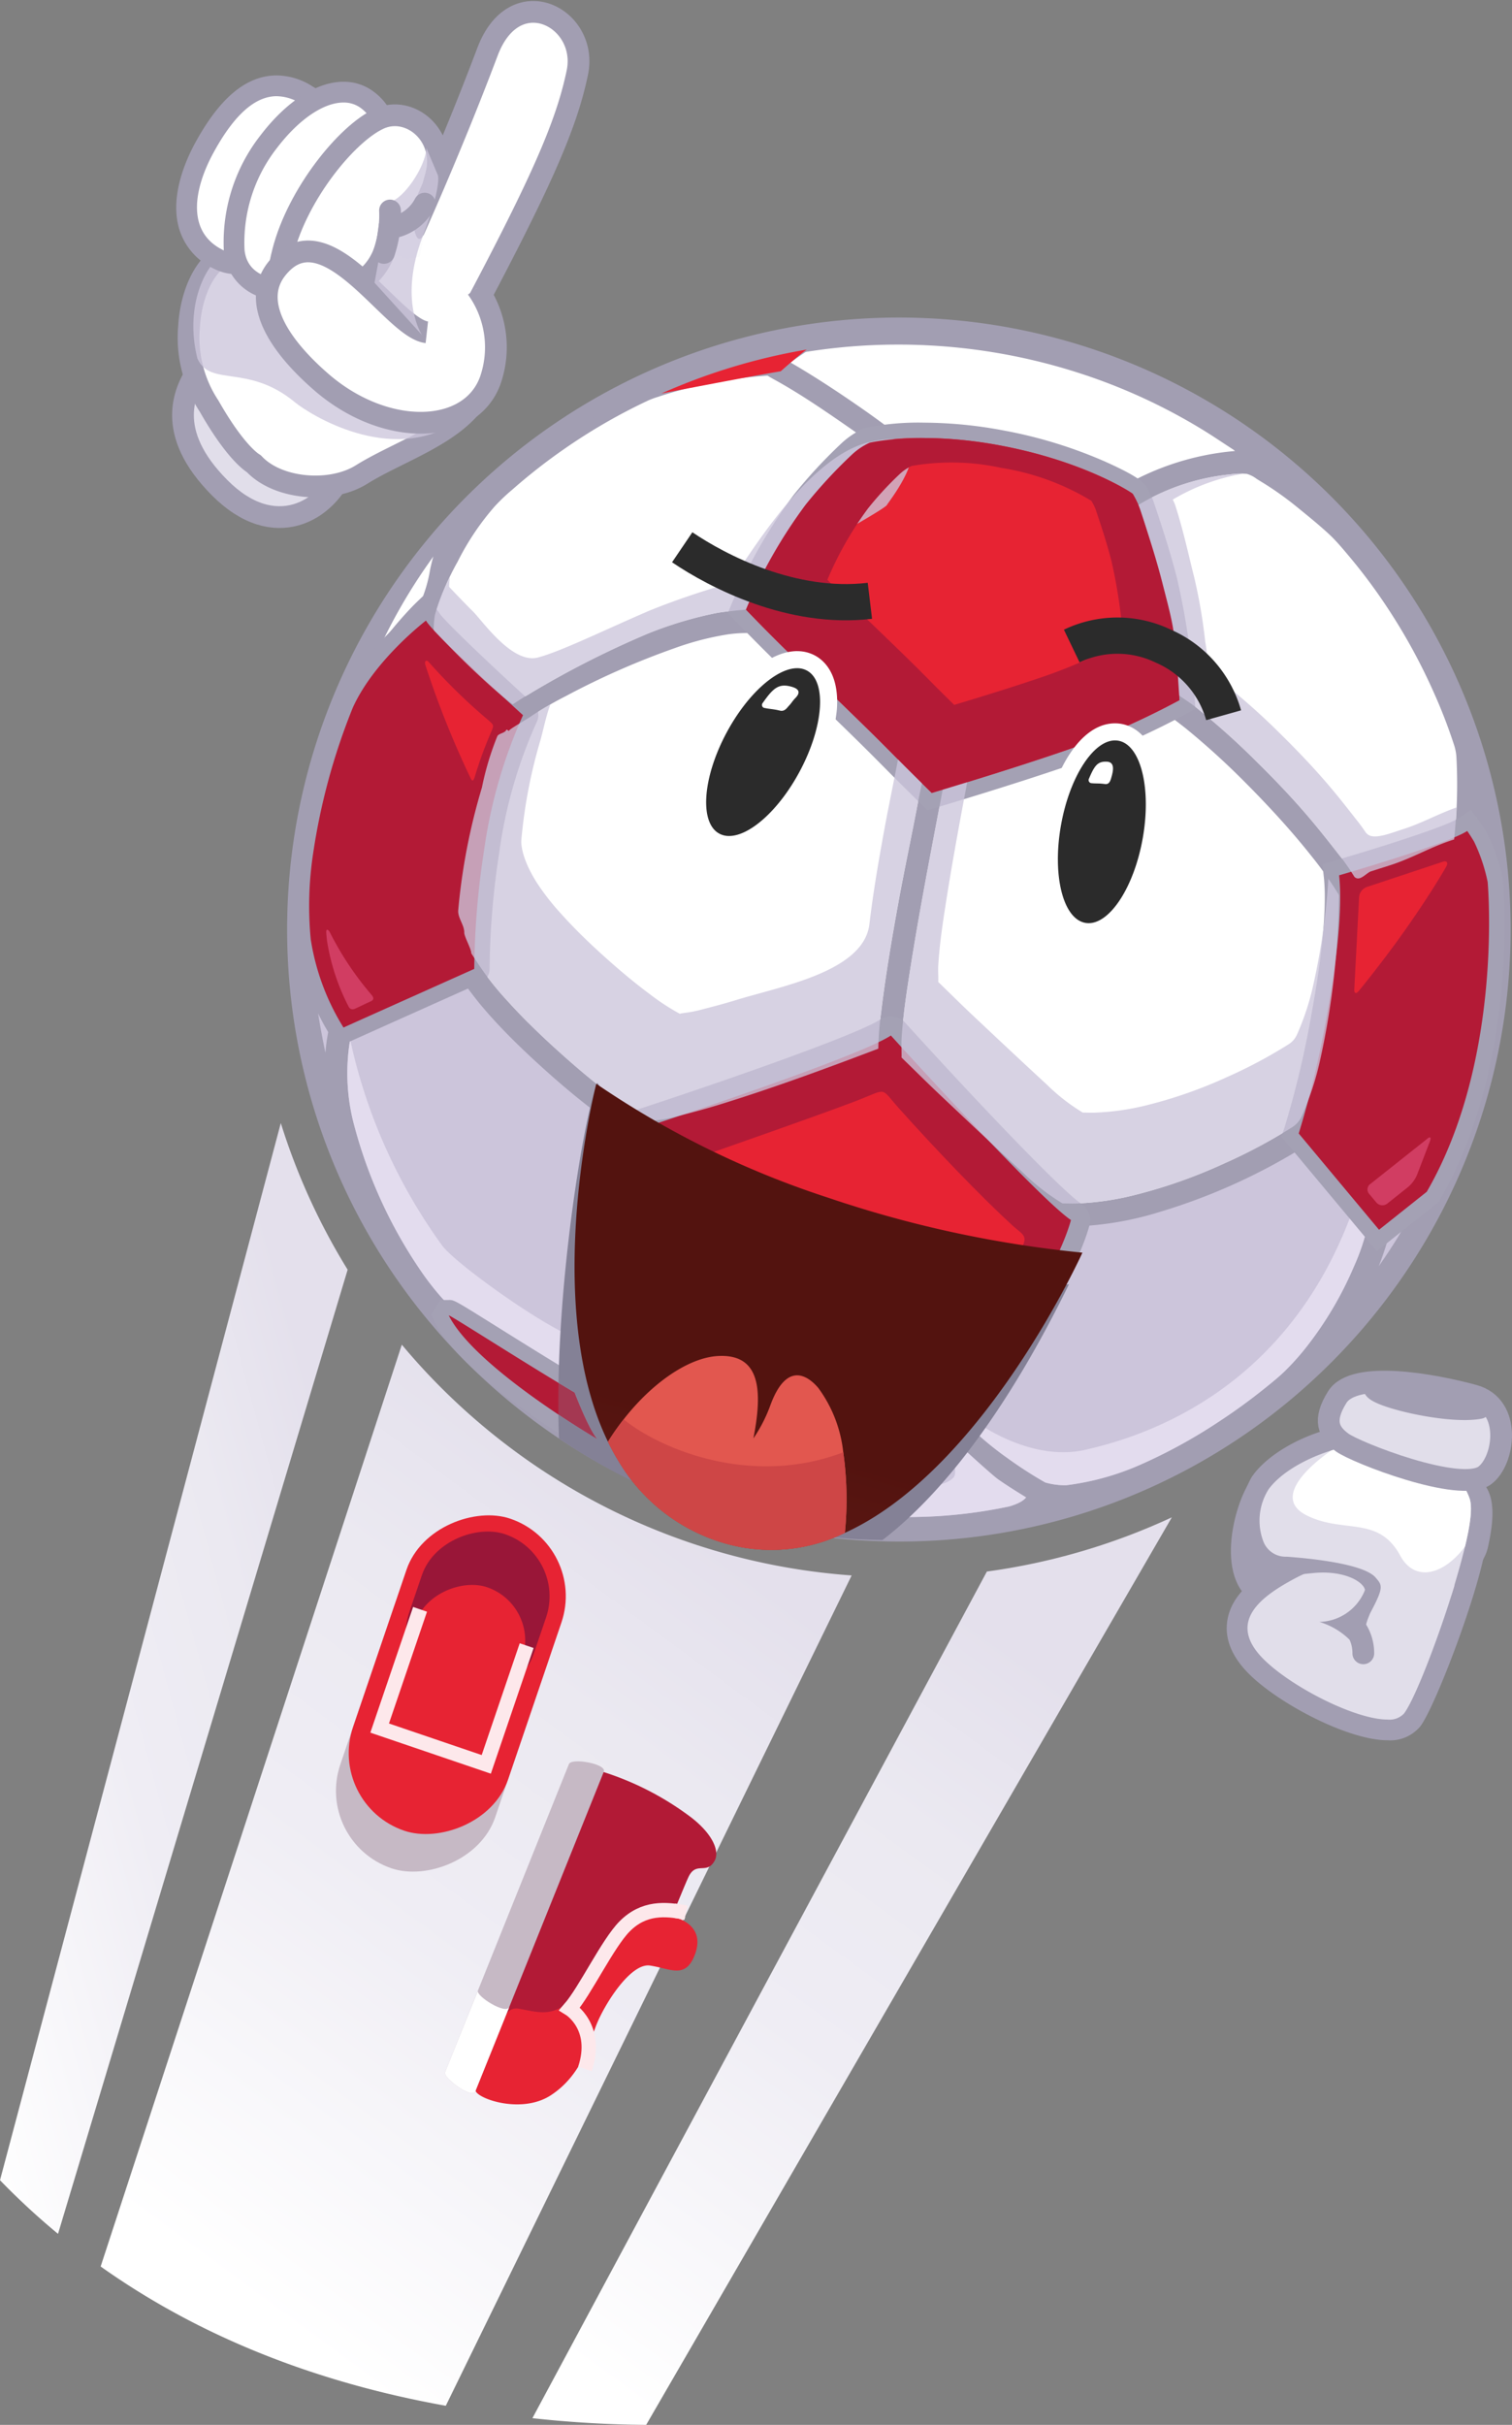 <svg xmlns="http://www.w3.org/2000/svg" xmlns:xlink="http://www.w3.org/1999/xlink" width="163.921" height="262.786" viewBox="0 0 163.921 262.786"><rect x="0" y="0" width="163.921" height="262.786" fill="#808080" stroke="none"/><defs><style>.a,.ak,.b,.c{mix-blend-mode:multiply;}.a,.ak,.b,.c,.r{isolation:isolate;}.a{fill:url(#a);}.b{fill:url(#b);}.c{fill:url(#c);}.af,.ah,.d,.m{fill:#fff;}.e,.j{fill:#a29eb2;}.ae,.aj,.f,.i{fill:#e1deea;}.ag,.am,.g,.h,.w,.z{fill:none;}.ae,.af,.ag,.ah,.aj,.g,.h,.i,.j{stroke:#a29eb2;}.ae,.ag,.ah,.aj,.am,.g,.j,.m,.w,.z{stroke-miterlimit:10;}.ae,.af,.ag,.ah,.aj,.g,.h,.i{stroke-width:2.357px;}.aj,.h{stroke-linecap:round;}.af,.h,.i{stroke-linejoin:round;}.j{stroke-width:1.689px;}.k,.r{fill:#ccc5db;}.l{fill:#e3dcee;}.m{stroke:#fff;stroke-width:0.671px;}.n{fill:#e72333;}.o{fill:#a4a1b4;}.p{fill:#b31a36;}.q{opacity:0.41;}.r{opacity:0.78;mix-blend-mode:darken;}.s{fill:#404040;opacity:0;}.t{fill:#d13d62;}.u{fill:#848196;}.v{fill:#b21a36;}.w,.z{stroke:#fde8eb;}.w{stroke-width:1.554px;}.x{fill:#c6b9c5;}.y{fill:#991638;}.z{stroke-width:1.591px;}.aa{fill:url(#d);}.ab{fill:#e2574f;}.ac{fill:#ce4646;}.ad{fill:#2b2b2b;}.ag{stroke-linecap:square;}.ai{fill:#fcfcfd;}.ak{opacity:0.3;}.al{fill:#807f94;}.am{stroke:#2b2b2b;stroke-width:3.928px;}</style><linearGradient id="a" x1="1.286" y1="-0.185" x2="-0.15" y2="1.047" gradientUnits="objectBoundingBox"><stop offset="0.301" stop-color="#e4e0ec"/><stop offset="0.448" stop-color="#ebe9f1"/><stop offset="0.628" stop-color="#efedf4"/><stop offset="0.921" stop-color="#fff"/></linearGradient><linearGradient id="b" x1="0.895" y1="-0.268" x2="0.22" y2="1.041" xlink:href="#a"/><linearGradient id="c" x1="0.926" y1="-0.328" x2="0.17" y2="1.135" xlink:href="#a"/><linearGradient id="d" x1="-0.934" y1="0.271" x2="-1.265" y2="1.267" gradientUnits="objectBoundingBox"><stop offset="0.035" stop-color="#53130f"/><stop offset="0.394" stop-color="#611b16"/><stop offset="1" stop-color="#822e29"/></linearGradient></defs><g transform="translate(500.427 -39.85)"><g transform="translate(-500.427 161.556)"><path class="a" d="M-500.427,281.786a77.543,77.543,0,0,0,6.29,5.814l31.4-104.486a69.706,69.706,0,0,1-7.247-15.892Z" transform="translate(500.427 -167.222)"/><path class="b" d="M-452.1,197.02q-2.252-2.252-4.251-4.653l-32.651,99.9c9.482,6.729,21.691,12.271,37.418,15.093l44-89.983a69.96,69.96,0,0,1-34.042-11.728A70.6,70.6,0,0,1-452.1,197.02Z" transform="translate(499.914 -168.352)"/><path class="c" d="M-439.991,309.586a122,122,0,0,0,12.332.727h0l56.992-98.353a70.041,70.041,0,0,1-20.053,5.876Z" transform="translate(497.711 -169.233)"/></g><path class="d" d="M-359.222,160.2l-3.558,6.855-13.792-5.948,1.4-2.956Z" transform="translate(-5.566 -5.259)"/><path class="d" d="M-442.867,132.522l-2.4-1.033.732-2.436Z" transform="translate(-2.479 -3.951)"/><g transform="translate(-481.323 41.136)"><g transform="translate(113.891 148.436)"><path class="e" d="M-358.617,207.858c-2.037,3.076-4.012,11.853,1.482,13.6s9.519-3.228,10.083-7.377S-358.617,207.858-358.617,207.858Z" transform="translate(361.153 -197.065)"/><g transform="translate(0 14.241)"><path class="f" d="M-343.7,235.032c-3.836,0-10.607-3.514-13.872-6.536-1.8-1.668-2.6-3.362-2.384-5.035.351-2.68,3.156-4.5,5.851-5.921a19.76,19.76,0,0,1,2.654-1.136l.364-.1a14.891,14.891,0,0,1,3.716-.759,2.665,2.665,0,0,1,2,.74,2.921,2.921,0,0,1,.707,2.221c0,.08-.007.16-.013.241l8.812-5.9a1.128,1.128,0,0,1,.627-.19,1.126,1.126,0,0,1,.551.144,1.128,1.128,0,0,1,.573,1.03c0,.046,0,.128,0,.223a5.739,5.739,0,0,1-.036.94c-.756,4.344-5.059,16.6-6.87,18.962a3.183,3.183,0,0,1-2.683,1.081Zm-4.286-11.415c.237.173.478.364.715.577.112-.432.243-.9.393-1.37A6.787,6.787,0,0,1-347.99,223.617Z" transform="translate(361.121 -211.521)"/><path class="e" d="M-335.292,213.726c-.008.175.018.8-.02,1.017-.761,4.373-5,16.319-6.654,18.47a2.159,2.159,0,0,1-1.79.64c-3.352,0-9.908-3.273-13.108-6.237-4.615-4.274-.553-7.138,3.228-9.135a19.184,19.184,0,0,1,2.434-1.048,16.509,16.509,0,0,1,3.774-.819c1.018,0,1.63.448,1.586,1.8a5.453,5.453,0,0,1-5.272,4.858h-.019a7.859,7.859,0,0,1,4.411,3.34s.866-4.964,2.454-6.877l8.976-6.008m.015-2.258a2.28,2.28,0,0,0-1.268.387l-7.285,4.877a3.444,3.444,0,0,0-.785-1.286,3.751,3.751,0,0,0-2.813-1.083,15.611,15.611,0,0,0-4.024.8l-.362.1a20.493,20.493,0,0,0-2.874,1.222c-2.951,1.56-6.024,3.582-6.441,6.771-.27,2.055.649,4.076,2.734,6.006,3.415,3.162,10.553,6.836,14.638,6.836a4.227,4.227,0,0,0,3.576-1.521c1.5-1.957,6.1-13.779,7.086-19.454a6.279,6.279,0,0,0,.053-1.145c0-.074,0-.139,0-.184a2.235,2.235,0,0,0-1.147-2.048,2.217,2.217,0,0,0-1.087-.284Z" transform="translate(361.174 -211.468)"/></g><path class="g" d="M-345.235,220.622c1.509-2.261-1.834-4.693-6.543-4.221-2.354.235-3.477.471-4.866-1.044a6.63,6.63,0,0,1-.7-7.546c2.983-4.439,16.75-9.835,23.456,1.118.771,1.258.472,3.54.012,5.6C-334.858,218.925-345.235,220.622-345.235,220.622Z" transform="translate(361.041 -196.824)"/><path class="f" d="M-335.17,214.73c-.367,1.54-.866,3.273-1.416,5.074-.857,2.831-12.138,9.213-8.811,2.051,1.47-2.757,1.233-2.917.529-3.746-1.459-1.72-8.937-2.205-9.644-2.261a2.582,2.582,0,0,1-2.539-1.689,6.353,6.353,0,0,1,.6-5.641c1.3-1.758,3.947-3.285,6.742-4.167a17.08,17.08,0,0,1,6.361-.766c3.545.276,7.247,2.192,8.643,5.884C-334.337,210.431-334.595,212.342-335.17,214.73Z" transform="translate(361.006 -196.871)"/><path class="d" d="M-335,214.73c-2.148,2.931-5.367,4.055-7.031,1-2.377-4.367-6.088-2.356-10.114-4.344-3.487-1.718-.375-4.934,2.61-7.033a17.08,17.08,0,0,1,6.361-.766c3.545.276,7.247,2.192,8.643,5.884C-334.168,210.431-334.426,212.342-335,214.73Z" transform="translate(360.838 -196.871)"/><path class="h" d="M-346.537,224.567a4.741,4.741,0,0,1,.827,2.7" transform="translate(360.516 -197.816)"/><path class="i" d="M-348.151,203.153c1.482,1.092,12.813,5.528,15.469,3.578,2.144-1.575,2.985-7.524-1.2-8.665-4.466-1.217-12.956-2.754-14.787.169C-350.248,200.75-349.634,202.062-348.151,203.153Z" transform="translate(360.654 -196.557)"/><path class="i" d="M-344.441,197.17c-.312.885,8.044,2.93,11.443,2.254a10.876,10.876,0,0,0-3.871-1.974c-1.854-.354-6.875-.876-7.258-.645S-344.441,197.17-344.441,197.17Z" transform="translate(360.423 -196.566)"/></g><g transform="translate(12.738 33.973)"><g transform="translate(0.127)"><path class="j" d="M-355.176,188.486a65.284,65.284,0,0,1-48.128,19.15,65.31,65.31,0,0,1-34.7-11.1,65.759,65.759,0,0,1-9.771-8.054,65.482,65.482,0,0,1,0-92.6,65.482,65.482,0,0,1,92.6,0A65.482,65.482,0,0,1-355.176,188.486Z" transform="translate(466.954 -76.708)"/><g transform="translate(1.893 2.086)"><path class="d" d="M-440.832,153.845c-.836-.836-1.629-1.672-2.358-2.485a30.237,30.237,0,0,1-3.076-3.92c-.081-.129-.736-1.093-.734-1.135.013-.432-.764-1.8-.756-2.219.014-.826-.718-1.594-.656-2.42a66.551,66.551,0,0,1,2.572-13.313,31.162,31.162,0,0,1,1.664-5.546c.146-.312.786-.334.958-.656.1-.194.25.2.353,0,.074-.144,2.051-1.3,2.243-1.436a38.212,38.212,0,0,1,3.85-2.249,84.893,84.893,0,0,1,11.826-5.208,31.109,31.109,0,0,1,5.843-1.506,14.7,14.7,0,0,1,1.744-.131c.825-.013,1.719-.013,1.719-.013a21.554,21.554,0,0,1,4.764,3.733c.951.9,2.062,1.979,3.18,3.058,1.536,1.482,2.877,2.786,4.1,3.987,1.08,1.059,2.164,2.154,3.213,3.213.755.762,1.536,1.55,2.31,2.321l.026.028a2.247,2.247,0,0,0-.043-.279l-.512,2.468c-.665,3.517-1.435,7.1-2.088,10.683-.647,3.552-1.375,7.746-1.874,11.91a33.993,33.993,0,0,0-.3,3.924c-5.465,2.079-11.338,4.251-17.314,6.093-1.687.52-3.451.971-5.006,1.37a15.989,15.989,0,0,1-1.7.3l-.344.05a1.62,1.62,0,0,0-.315.078,29.273,29.273,0,0,1-3.907-2.558c-1.721-1.275-3.492-2.725-5.414-4.432-1.494-1.326-2.791-2.541-3.964-3.715Z" transform="translate(464.228 -80.362)"/><path class="k" d="M-425.718,190.024l-.208.142c-.054.041-.113.079-.171.12a20.634,20.634,0,0,1-4.222,2.218,34.079,34.079,0,0,1-7.115,2.076,2.081,2.081,0,0,1-1.306-.18,33.015,33.015,0,0,1-4.559-2.634,43.526,43.526,0,0,1-6.349-5.211c-.371-.375-.742-.758-1.1-1.146a28.877,28.877,0,0,1-2.072-2.623,51.068,51.068,0,0,1-7.586-16.665,21.925,21.925,0,0,1-.287-8.708c.008-.046.016-.1.025-.141.074-.421.187-.838.3-1.28.054-.208.113-.425.167-.642a117.852,117.852,0,0,1,11.209-4.94c.142.221.287.446.451.663.141.187.283.371.425.559.592.783,1.2,1.6,1.859,2.363.913,1.072,1.909,2.147,3.044,3.281.82.821,1.717,1.68,2.747,2.622,2.009,1.847,3.893,3.448,5.756,4.894a43.67,43.67,0,0,0,4.407,3.1c.242.146.542.3.833.45a10.55,10.55,0,0,0-.183,2.313,37.893,37.893,0,0,0,.634,5.9c.575,3.318,1.354,6.786,2.434,10.784.171.65.354,1.313.545,1.992a3.185,3.185,0,0,0,.276.613v0A.679.679,0,0,1-425.718,190.024Z" transform="translate(464.793 -82.106)"/><path class="d" d="M-398.092,158a1.318,1.318,0,0,0,.01-.155c0-.244,0-.489-.007-.726-.008-.426-.015-.828.01-1.224.164-2.518.527-4.926.986-7.812.85-5.362,1.884-10.789,2.883-16.038q.142-.746.285-1.494c.085-.448.17-.905.252-1.348l.045-.242c5.5-2.087,11.413-4.265,17.335-6.063,1.338-.406,1.678-1.726,3.02-2.065.279-.071.967-.4,1.244-.471a9.262,9.262,0,0,1,1.815-.268c.537.4,2.508,1.888,3,2.291a83.129,83.129,0,0,1,6.325,5.749c.567.568,1.155,1.168,1.744,1.784,2.125,2.219,3.927,4.27,5.511,6.272a39.1,39.1,0,0,1,2.913,4.121.324.324,0,0,1,.043.14,85.867,85.867,0,0,1-2.06,17.938,31.337,31.337,0,0,1-1.978,5.99,2.65,2.65,0,0,1-1.044,1.187,57.5,57.5,0,0,1-7.291,3.89,55.312,55.312,0,0,1-9.638,3.416,30.469,30.469,0,0,1-6.509.95c-.409.011-.816,0-1.246-.01l-.2,0a23.5,23.5,0,0,1-4.289-3.34c-3.079-2.846-6.143-5.73-8.995-8.424-.974-.919-1.948-1.874-2.891-2.8Z" transform="translate(461.967 -80.743)"/><path class="k" d="M-347.231,178.044l-.013.062a23.675,23.675,0,0,1-1.571,4.772,38.485,38.485,0,0,1-4.64,8.054,27.712,27.712,0,0,1-2.851,3.284c-.663.642-1.409,1.243-2.135,1.826l-.092.074c-1.518,1.222-3.135,2.4-4.81,3.5a56.991,56.991,0,0,1-8.942,4.881A28.629,28.629,0,0,1-380,206.585a7.747,7.747,0,0,1-2.285-.3,44.453,44.453,0,0,1-4.09-2.639,33.732,33.732,0,0,1-4.043-3.344c-.4-.4-.784-.817-1.13-1.233-.267-.317-.53-.65-.784-.988-.183-.242-.362-.483-.542-.721-.054-.071-.109-.146-.163-.217a8.134,8.134,0,0,0,1.214-.992c.071-.062.138-.129.208-.191a46.627,46.627,0,0,0,3.522-3.64c1.059-1.208,1.925-2.239,2.718-3.235a38.464,38.464,0,0,0,4.8-7.32c.159-.321.3-.642.425-.954a8.379,8.379,0,0,0,.612-2.272c.255,0,.5,0,.751-.012a35.028,35.028,0,0,0,8.962-1.576,64.79,64.79,0,0,0,15.094-6.736c.074-.046.6-.476.675-.521.2.188.4.375.6.559.392.372.805.759,1.188,1.142.213.213.4.409.58.6,1.063,1.158,1.668,2.751,2.68,3.926.225.259.45.521.675.779.326.375.647.776.955,1.159C-347.328,177.923-347.277,177.981-347.231,178.044Z" transform="translate(461.739 -82.973)"/><path class="l" d="M-347.2,178.363l-.013.062a23.675,23.675,0,0,1-1.571,4.772,38.485,38.485,0,0,1-4.64,8.054,27.712,27.712,0,0,1-2.851,3.284c-.663.642-1.409,1.243-2.135,1.826l-.092.074c-1.518,1.222-3.135,2.4-4.81,3.5a56.991,56.991,0,0,1-8.942,4.881,28.629,28.629,0,0,1-7.715,2.084,7.747,7.747,0,0,1-2.285-.3,44.453,44.453,0,0,1-4.09-2.639,33.732,33.732,0,0,1-4.043-3.344c-.4-.4-.784-.817-1.13-1.233-.267-.317-.53-.65-.784-.988l.871.388c1.668,1.459,7.608,5.627,13.548,4.273s21.951-6.111,29.075-26.261c.225.259.279-.037.5.221.326.375.647.776.955,1.159C-347.295,178.242-347.244,178.3-347.2,178.363Z" transform="translate(461.706 -83.292)"/><path class="d" d="M-448.641,112.628c-.78-.779-1.581-1.6-2.448-2.52-.121-.128-.117-.186-.116-.214l.011-.208a9.794,9.794,0,0,1,.121-1.285,28.024,28.024,0,0,1,2.47-5.821,28.329,28.329,0,0,1,4.019-5.994,20.642,20.642,0,0,1,1.915-1.823l.19-.166A61.638,61.638,0,0,1-437.1,90.4a62.153,62.153,0,0,1,9.172-5.3,9.123,9.123,0,0,1,1.054-.387l.022-.007a46.737,46.737,0,0,1,11.033-2.229c.177-.013.322-.026.439-.036.149-.012.3-.026.357-.023s.143.077.243.135c.115.067.258.15.449.254,2.153,1.177,4.206,2.529,5.932,3.7,1.268.858,2.545,1.754,3.78,2.623l.893.627c.07.049.139.1.209.15a7.222,7.222,0,0,0-1.971,1.284A57,57,0,0,0-410.57,96.5a47.738,47.738,0,0,0-4.081,5.488,20.369,20.369,0,0,0-1.594,2.986c-.164.391-.286.717-.386,1.031-.173.544-.6,1.748-.6,1.748s-2.355.208-3.294.385a41.85,41.85,0,0,0-7.454,2.232A101.278,101.278,0,0,0-440.978,117c-.427.244-.84.512-1.24.771l-.416.267-.12-.092c-.353-.27-.72-.55-1.059-.839C-445.371,115.784-446.949,114.32-448.641,112.628Z" transform="translate(464.353 -79.051)"/><path class="d" d="M-348.379,136.3c-.282-.4-.548-.789-.846-1.168l-.243-.309c-.931-1.19-1.9-2.42-2.885-3.6-1.539-1.838-3.28-3.724-5.321-5.766-.223-.222-.452-.45-.683-.677a80.093,80.093,0,0,0-6.626-5.935c-.61-.481-1.445-1.007-2.04-1.419a20.936,20.936,0,0,0-.336-3.631,62.716,62.716,0,0,0-1.311-7.664c-.662-2.616-1.255-5.43-2.2-8.386a3.49,3.49,0,0,0-.344-.806c.075-.049.147-.095.221-.136a23.722,23.722,0,0,1,9.8-3.194,7.434,7.434,0,0,1,1.753-.047,3.231,3.231,0,0,1,1.052.535c.159.1.339.212.548.339a34.679,34.679,0,0,1,3.915,2.784l.348.283c1.023.834,2.082,1.7,3.053,2.6.107.1.218.207.328.317.6.6,1.163,1.269,1.711,1.92l.126.15a59.914,59.914,0,0,1,4.208,5.659,63.257,63.257,0,0,1,5,9.161,56.1,56.1,0,0,1,2.216,5.77,5.381,5.381,0,0,1,.217,1.313,55.6,55.6,0,0,1-.25,8.786c-2.522.791-4.482,2.012-6.957,2.8l-2.037.648c-.537.171-1.214,1.159-1.808.613l-.522-.821Z" transform="translate(460.759 -79.55)"/><path class="k" d="M-433.68,201.554a15.225,15.225,0,0,1-1.925-2.624,40.536,40.536,0,0,0,6.338-1.753,27.3,27.3,0,0,0,6.117-3.17c1.619,1.6,13.136,4.742,18.461,5.379a24.135,24.135,0,0,0,5.579.1c.509-.055,1-.143,1.516-.235l.278-.05c.06.081.119.163.178.247a27.055,27.055,0,0,0,3.1,3.709,28.455,28.455,0,0,0,2.413,2.148,53.307,53.307,0,0,0,5.1,3.566,1.183,1.183,0,0,0-.156.119,2.311,2.311,0,0,1-1.685,1.035,53.241,53.241,0,0,1-11.219,1.093,63.823,63.823,0,0,1-19.859-2.988,63.24,63.24,0,0,1-14.081-6.472,1.058,1.058,0,0,1-.151-.106Z" transform="translate(463.652 -84.065)"/><path class="d" d="M-410.682,80.837c.458-.351.962-.7,1.581-1.113a.8.8,0,0,1,.276-.071,62.7,62.7,0,0,1,9.312-.76,63.784,63.784,0,0,1,19.855,3,62.3,62.3,0,0,1,13.834,6.343c.685.422,1.372.877,2.037,1.315.357.236.726.479,1.093.717a.908.908,0,0,1,.153.123l.032.033a28.994,28.994,0,0,0-12.554,4.083s-.625-.252-.63-.252c-1.382.052-3.753-2.653-16.034-4.513a24.948,24.948,0,0,0-6.1-.5s-.461-.292-.468-.292c-.058,0,.294.3.18.332-.009,0-.463-.289-.466-.289a.857.857,0,0,1-.219-.138c-1.208-.914-2.51-1.889-3.847-2.824-2.767-1.936-5.127-3.474-7.427-4.839C-410.277,81.072-410.477,80.956-410.682,80.837Z" transform="translate(462.532 -78.892)"/><path class="k" d="M-463.552,158.693c-.469-2.236-.841-4.381-1-5.8-.242-2.123-.381-4.242-.418-6.344.251,1.127.529,2.272.842,3.408a23.152,23.152,0,0,0,1.489,4.188A18.226,18.226,0,0,0-463.552,158.693Z" transform="translate(464.972 -81.933)"/><path class="d" d="M-456.989,112.12q.905-1.872,1.93-3.666a60.729,60.729,0,0,1,3.563-5.514c-.145.5-.265.994-.362,1.486a14.624,14.624,0,0,1-.751,2.8c-.443.419-.9.852-1.335,1.309A44.2,44.2,0,0,0-456.989,112.12Z" transform="translate(464.613 -79.973)"/><path class="k" d="M-343.917,183.1q.539-1.378.941-2.745c.153-.521.255-1.049.353-1.559l.029-.146.018-.019c.3-.3.608-.6.906-.884.786-.766,1.6-1.556,2.375-2.366q-1.179,2.345-2.541,4.562Q-342.822,181.547-343.917,183.1Z" transform="translate(459.532 -83.228)"/><path class="m" d="M-332.381,137.985a17.732,17.732,0,0,0-.594-1.713c.08-.419.146-.84.2-1.258Q-332.54,136.5-332.381,137.985Z" transform="translate(459.04 -81.414)"/><path class="l" d="M-386.26,209.2c-.05.041-.416.651-2.11,1.035a52.625,52.625,0,0,1-11.217,1.093,63.859,63.859,0,0,1-19.859-2.988,63.19,63.19,0,0,1-14.081-6.47.975.975,0,0,1-.15-.109h0a15.308,15.308,0,0,1-1.925-2.625q1.331-.264,2.542-.576A62.977,62.977,0,0,0-419.028,205a63.854,63.854,0,0,0,19.858,2.988c1.948-.014,3.871.148,4.983-.895,1.048-.983-1.879-6.014-1.407-5.557,2.154,2.084,5,4.655,6.208,5.648C-388.465,207.84-387.244,208.589-386.26,209.2Z" transform="translate(463.652 -84.27)"/></g><path class="l" d="M-425.718,190.354l-.208.142c-.054.041-.113.079-.171.12a20.634,20.634,0,0,1-4.222,2.218,34.079,34.079,0,0,1-7.115,2.076,2.081,2.081,0,0,1-1.306-.18A33.015,33.015,0,0,1-443.3,192.1a43.526,43.526,0,0,1-6.349-5.211c-.371-.375-.742-.758-1.1-1.146a28.877,28.877,0,0,1-2.072-2.623,51.068,51.068,0,0,1-7.586-16.665,21.925,21.925,0,0,1-.287-8.708,59.312,59.312,0,0,0,10.008,22.368c1.7,2.217,13.548,10.63,15.944,10.352a26.481,26.481,0,0,0,7.5-2.848c.171.65,1.009,1.371,1.2,2.051a3.185,3.185,0,0,0,.276.613v0A.679.679,0,0,1-425.718,190.354Z" transform="translate(466.686 -80.35)"/></g><g transform="translate(47.076 10.542)"><path class="n" d="M-396.244,128.507s-2.635-2.6-3.39-3.364c-1.069-1.08-2.139-2.16-3.2-3.207-1.22-1.2-2.559-2.5-4.091-3.985l-.755-.732c-.855-.826-1.683-1.628-2.416-2.324-3.143-2.977-6.268-6.244-6.3-6.278l-.374-.391.205-.5a54.19,54.19,0,0,1,6.594-11.573,53.375,53.375,0,0,1,5.068-5.483,7.976,7.976,0,0,1,2.172-1.468l.074-.034.079-.019a27.942,27.942,0,0,1,5.976-.531,46.457,46.457,0,0,1,8.613.839c7.961,1.506,13.758,4.511,14.788,5.624l.044-.029a10.277,10.277,0,0,1,.738,1.476c.849,2.507,1.815,5.451,2.549,8.3a81.977,81.977,0,0,1,1.905,12.974l.032.526-.46.255a88.528,88.528,0,0,1-12.13,5.387c-6.332,2.2-14.808,4.715-14.893,4.74l-.472.139Z" transform="translate(417.75 -87.785)"/><path class="o" d="M-396.654,89.414a45.609,45.609,0,0,1,8.459.824c9.2,1.739,14.324,5.2,14.286,5.228a9.75,9.75,0,0,1,.65,1.293c1,2.941,1.858,5.628,2.53,8.242a82.1,82.1,0,0,1,1.881,12.817,86.82,86.82,0,0,1-12,5.329c-6.386,2.219-14.856,4.728-14.856,4.728s-2.63-2.595-3.385-3.357c-1.049-1.059-2.133-2.155-3.211-3.215-1.221-1.2-2.561-2.507-4.1-3.99-1.116-1.079-2.227-2.159-3.178-3.06-3.164-3-6.269-6.249-6.269-6.249a54.067,54.067,0,0,1,6.471-11.365,52.6,52.6,0,0,1,4.99-5.4,7.215,7.215,0,0,1,1.948-1.318,27.247,27.247,0,0,1,5.78-.508m0-1.668a28.719,28.719,0,0,0-6.17.555l-.159.038-.149.068a8.81,8.81,0,0,0-2.393,1.619,54.117,54.117,0,0,0-5.147,5.567,55.184,55.184,0,0,0-6.714,11.78l-.411,1,.747.782c.032.033,3.17,3.315,6.329,6.307.728.69,1.55,1.486,2.4,2.306l.769.743c1.531,1.479,2.867,2.78,4.086,3.979,1.063,1.046,2.132,2.125,3.166,3.17.787.8,3.428,3.4,3.428,3.4l.7.691.944-.28c.085-.025,8.579-2.545,14.93-4.751a87.733,87.733,0,0,0,12.26-5.445l.921-.511-.065-1.052a82.665,82.665,0,0,0-1.93-13.129c-.741-2.879-1.712-5.842-2.566-8.362a10.8,10.8,0,0,0-.722-1.489,1.353,1.353,0,0,0-.084-.139c-.008-.011-.013-.022-.021-.032h0c-.366-.5-1.372-1.241-4.438-2.609A49.811,49.811,0,0,0-387.885,88.6a47.388,47.388,0,0,0-8.768-.853Z" transform="translate(417.796 -87.746)"/></g><g transform="translate(35.261 74.874)"><path class="p" d="M-398.715,198.8a59.85,59.85,0,0,1-9.986-.777c-6.033-1.065-14.543-4.385-14.9-4.526a1.041,1.041,0,0,1-.5-.407c-2.341-3.642-5.956-20.067-4.731-25.945a1.045,1.045,0,0,1,.7-.778c8.05-2.629,24.036-8.1,26.921-10a1.044,1.044,0,0,1,.571-.171,1.042,1.042,0,0,1,.774.343c5.462,6.029,16.534,17.933,19.337,19.831a1.044,1.044,0,0,1,.427,1.111c-.1.426-2.7,10.57-15.284,21.02a1.05,1.05,0,0,1-.609.239C-396.04,198.741-397.079,198.8-398.715,198.8Z" transform="translate(430.117 -155.154)"/><path class="o" d="M-400.689,157.189s15.878,17.525,19.524,20c0,0-2.471,10.115-14.937,20.465,0,0-1.035.056-2.661.056a58.956,58.956,0,0,1-9.807-.762c-6-1.058-14.7-4.47-14.7-4.47-2.116-3.293-5.764-19.524-4.587-25.17,0,0,23.406-7.645,27.17-10.115m0-2.084a2.076,2.076,0,0,0-1.142.342c-2.591,1.7-17.372,6.837-26.674,9.876a2.084,2.084,0,0,0-1.393,1.556c-1.292,6.206,2.4,22.871,4.875,26.722a2.075,2.075,0,0,0,.993.814c.363.142,8.967,3.5,15.1,4.581a60.9,60.9,0,0,0,10.169.794c1.663,0,2.73-.056,2.774-.059a2.077,2.077,0,0,0,1.217-.478c12.849-10.667,15.524-21.134,15.632-21.574a2.087,2.087,0,0,0-.857-2.221c-2.523-1.709-12.833-12.7-19.149-19.669a2.082,2.082,0,0,0-1.545-.685Z" transform="translate(430.166 -155.105)"/></g><g transform="translate(0 30.324)"><path class="p" d="M-461.651,155.106a.835.835,0,0,1-.7-.384,26.454,26.454,0,0,1-3.678-9.915,38.776,38.776,0,0,1,.262-9.511,69.7,69.7,0,0,1,4.365-16.029c2.392-5.3,7.958-9.584,8.193-9.764a.833.833,0,0,1,.505-.171.815.815,0,0,1,.2.024.837.837,0,0,1,.557.451c.418.762,5.578,5.684,10.324,10a.833.833,0,0,1,.189.981,52.038,52.038,0,0,0-4.145,14.389,87.7,87.7,0,0,0-1.056,12.74.833.833,0,0,1-.494.768l-14.175,6.353A.853.853,0,0,1-461.651,155.106Z" transform="translate(467.048 -108.498)"/><path class="e" d="M-452.745,110.127c.588,1.23,10.517,10.254,10.517,10.254A53.606,53.606,0,0,0-446.446,135a87.842,87.842,0,0,0-1.067,12.876l-9.416,4.218-4.761,2.135a25.447,25.447,0,0,1-3.551-9.558,38.063,38.063,0,0,1,.258-9.3,68.958,68.958,0,0,1,4.3-15.8c2.334-5.173,7.94-9.446,7.94-9.446m0-1.668a1.669,1.669,0,0,0-1.01.342c-.243.184-5.97,4.591-8.449,10.085a70.79,70.79,0,0,0-4.43,16.255,39.6,39.6,0,0,0-.265,9.718,26.954,26.954,0,0,0,3.8,10.273,1.668,1.668,0,0,0,1.4.769,1.668,1.668,0,0,0,.681-.146l4.76-2.135,9.417-4.218a1.667,1.667,0,0,0,.986-1.534,86.966,86.966,0,0,1,1.047-12.6,51.124,51.124,0,0,1,4.071-14.155,1.668,1.668,0,0,0-.379-1.962c-4.522-4.111-9.537-8.879-10.166-9.8a1.669,1.669,0,0,0-1.08-.839,1.664,1.664,0,0,0-.393-.047Z" transform="translate(467.087 -108.459)"/></g><g transform="translate(107.073 52.515)"><path class="p" d="M-353.987,166.981l.159-.448a103.887,103.887,0,0,0,3-12.615c1.2-6.535,1.674-11.861,1.329-14.994l-.076-.7.674-.195c3.239-.934,12.005-3.6,13.653-4.7l.669-.445.47.65c.015.02.366.506.789,1.223a19.523,19.523,0,0,1,1.574,4.655c.08.852,1.69,19.647-6.7,34.128l-.078.137-5.939,4.724Z" transform="translate(354.931 -131.748)"/><path class="o" d="M-334.825,133.973s.337.466.746,1.158a18.749,18.749,0,0,1,1.47,4.367s1.754,19.158-6.6,33.574l-5.177,4.118-4.215-5.052-4.489-5.381a104.442,104.442,0,0,0,3.038-12.743c1.018-5.531,1.751-11.487,1.339-15.235,0,0,11.767-3.393,13.885-4.806m.411-2.279-1.336.891c-1.386.924-8.968,3.307-13.421,4.591l-1.35.39.154,1.4c.336,3.055-.133,8.294-1.32,14.752A102.732,102.732,0,0,1-354.66,166.2l-.315.895.607.728,4.489,5.382,4.215,5.052,1.044,1.25,1.275-1.013,5.177-4.119.246-.2.159-.273c8.519-14.707,6.888-33.758,6.813-34.562l0-.06-.01-.059a20,20,0,0,0-1.68-4.943c-.442-.75-.815-1.266-.83-1.288l-.941-1.3Z" transform="translate(354.975 -131.694)"/></g><g transform="translate(39.862 2.624)"><path class="n" d="M-425.349,84.219S-416,82.4-412.411,81.808c0,0,2.176-1.941,2.823-2.352A65.554,65.554,0,0,0-425.349,84.219Z" transform="translate(425.349 -79.456)"/></g><g transform="translate(14.907 105.627)"><path class="p" d="M-433.832,203.149c-.551-.322-13.538-7.955-16.438-13.756l-.208-.415.488-.8.469,0c.348,0,.348,0,4.716,2.73,2.681,1.676,6.353,3.972,9.348,5.745l.25.148.1.271a24.4,24.4,0,0,0,2.315,4.8l3.482,3.918Z" transform="translate(451.433 -187.345)"/><path class="o" d="M-449.567,188.974c.23,0,8,5.023,13.639,8.359,0,0,1.53,4,2.471,5.057,0,0-13.291-7.763-16.114-13.408,0,0,0-.008,0-.008m0-1.668h-.928l-.494.792-.489.791.415.838c2.96,5.919,15.361,13.283,16.765,14.1l9.052,5.287-6.965-7.835a24.236,24.236,0,0,1-2.159-4.545l-.207-.543-.5-.3c-2.985-1.766-6.65-4.057-9.326-5.73-4.577-2.86-4.577-2.86-5.163-2.86Z" transform="translate(451.478 -187.306)"/></g><g class="q" transform="translate(68.115 49.389)"><path class="k" d="M-395.684,128.7a2.248,2.248,0,0,0-.043-.279l-.04.194.057.057A.277.277,0,0,1-395.684,128.7Z" transform="translate(395.767 -128.421)"/></g><path class="r" d="M-400.722,125.629c-.514,2.674-1.084,5.387-1.577,8.1-.53,2.922-1.13,6.371-1.535,9.8-.609,5.157-9.571,6.724-14.487,8.24-1.388.427-2.838.8-4.12,1.127a13.092,13.092,0,0,1-1.4.25l-.283.041a1.342,1.342,0,0,0-.26.064,24.3,24.3,0,0,1-3.218-2.1c-1.416-1.05-2.875-2.242-4.458-3.647-1.23-1.09-2.3-2.09-3.264-3.055h0c-.688-.688-1.342-1.375-1.942-2.045a26.488,26.488,0,0,1-2.534-3.224c-1.552-2.391-1.821-4.07-1.771-4.75a54.754,54.754,0,0,1,2.108-10.95c.4-1.553.636-2.664,1.035-3.746-.735.414-1.48.856-2.195,1.348-.191.133-2.169,1.292-2.243,1.436-.1.2-.249-.194-.353,0-.172.322-.812.344-.958.656a31.162,31.162,0,0,0-1.664,5.546,66.564,66.564,0,0,0-2.572,13.313c-.062.826.67,1.593.656,2.42-.008.421.77,1.787.756,2.219,0,.041.652,1.006.734,1.135a30.237,30.237,0,0,0,3.076,3.92c.729.814,1.522,1.649,2.358,2.485h0c1.174,1.174,2.471,2.39,3.964,3.715,1.923,1.708,3.693,3.157,5.414,4.432a29.273,29.273,0,0,0,3.907,2.558,1.62,1.62,0,0,1,.315-.078l.344-.05a15.989,15.989,0,0,0,1.7-.3c1.557-.4,3.321-.85,5.006-1.37,5.976-1.843,11.849-4.014,17.314-6.093a33.993,33.993,0,0,1,.3-3.924c.5-4.164,1.227-8.358,1.874-11.91.652-3.582,1.423-7.166,2.088-10.682l.472-2.275c-.755-.753-1.517-1.52-2.253-2.264Z" transform="translate(466.248 -78.642)"/><path class="r" d="M-427.731,108.171c-4.819,2.066-9.614,4.438-12.168,5.111-2.769.728-5.971-3.921-7.038-4.987-.787-.787-1.595-1.619-2.47-2.544-.122-.128-.118-.187-.117-.215l.011-.21c.013-.257.047-.49.069-.732a18.862,18.862,0,0,0-1.629,4.131,9.964,9.964,0,0,0-.12,1.285l-.011.208c0,.028,0,.086.116.214.867.916,1.668,1.74,2.448,2.52,1.691,1.692,3.27,3.156,4.827,4.477.339.288.706.568,1.059.839l.12.092.416-.267c.4-.259.813-.526,1.24-.772a101.334,101.334,0,0,1,12.995-6.624,41.873,41.873,0,0,1,7.454-2.232c.939-.177,3.294-.384,3.294-.384s.432-1.2.6-1.749c.1-.313.222-.641.386-1.031.256-.61,13.817-7.888,14.2-8.558-.119.011,7.194-8.941-1.949-6.79-7.472,1.758-14.54,15.1-15.262,15.33A84.753,84.753,0,0,0-427.731,108.171Z" transform="translate(466.373 -77.288)"/><path class="r" d="M-350.718,140.684c-.35-.588-.726-1.149-1.1-1.69a72.4,72.4,0,0,1-1.636,11.531,27.942,27.942,0,0,1-1.765,5.365,2.361,2.361,0,0,1-.933,1.063,51.633,51.633,0,0,1-6.531,3.484,49.544,49.544,0,0,1-8.635,3.059,27.316,27.316,0,0,1-5.833.851c-.367.01-.732,0-1.117-.009l-.177,0a21.1,21.1,0,0,1-3.85-2.991c-2.764-2.548-5.514-5.132-8.075-7.543-.874-.823-1.749-1.678-2.595-2.505l-1.147-1.118a1.274,1.274,0,0,0,.009-.139c0-.219,0-.437-.008-.649-.008-.381-.014-.741.008-1.1.144-2.256.466-4.411.873-7,.681-4.336,1.5-8.706,2.3-12.976-.9.338-1.816.677-2.7,1.013-.014.08-.03.16-.045.242-.082.442-.167.9-.252,1.348q-.142.746-.285,1.494c-1,5.249-2.033,10.677-2.883,16.038-.458,2.886-.821,5.294-.986,7.812-.026.4-.018.8-.01,1.224,0,.237.009.481.007.726a1.318,1.318,0,0,1-.01.155l1.278,1.249c.943.924,1.917,1.879,2.891,2.8,2.852,2.693,5.916,5.578,8.995,8.424a23.566,23.566,0,0,0,4.289,3.34l.2,0c.431.011.838.02,1.246.01a30.469,30.469,0,0,0,6.509-.95,55.312,55.312,0,0,0,9.638-3.416,57.5,57.5,0,0,0,7.291-3.89,2.65,2.65,0,0,0,1.044-1.187,31.36,31.36,0,0,0,1.978-5.99,85.8,85.8,0,0,0,2.06-17.938A.324.324,0,0,0-350.718,140.684Z" transform="translate(463.986 -79.028)"/><path class="r" d="M-342.523,132.068c-.621.2-1.233.424-1.862.594-1.7.458-1.954-.051-2.132-.191l-.075-.109c-.259-.371-.5-.721-.775-1.069l-.222-.283c-.853-1.089-1.733-2.214-2.64-3.295-1.407-1.681-3-3.406-4.866-5.274-.2-.2-.414-.412-.626-.62a73.146,73.146,0,0,0-6.06-5.428c-.558-.439-1.321-.921-1.866-1.3a19.153,19.153,0,0,0-.307-3.321,57.408,57.408,0,0,0-1.2-7.01c-.606-2.392-1.148-4.965-2.013-7.671a3.233,3.233,0,0,0-.314-.736c.068-.045.135-.086.2-.124a22.187,22.187,0,0,1,7.486-2.7,13.537,13.537,0,0,0-1.4.077,23.722,23.722,0,0,0-9.8,3.194c-.074.041-.146.087-.221.136a3.49,3.49,0,0,1,.344.806c.945,2.958,1.539,5.77,2.2,8.387a62.652,62.652,0,0,1,1.311,7.664,20.917,20.917,0,0,1,.336,3.63c.6.413,1.43.938,2.04,1.419a79.937,79.937,0,0,1,6.625,5.935c.232.227.461.456.684.677,2.041,2.042,3.782,3.928,5.321,5.766.989,1.182,1.954,2.412,2.886,3.6l.242.309c.3.379.564.763.846,1.168l.083.119.522.821c.594.546,1.27-.442,1.808-.613l2.037-.648c2.475-.789,4.434-2.01,6.957-2.8.119-1.115.2-2.288.253-3.468C-338.756,130.429-340.451,131.408-342.523,132.068Z" transform="translate(462.778 -77.464)"/><path class="p" d="M-370.636,105.08c-.673-2.614-1.535-5.3-2.532-8.242a9.631,9.631,0,0,0-.649-1.293c.038-.027-5.09-3.489-14.286-5.228-8.7-1.647-14.239-.316-14.239-.316a7.2,7.2,0,0,0-1.948,1.318,52.5,52.5,0,0,0-4.99,5.4,54.067,54.067,0,0,0-6.471,11.365s3.1,3.251,6.269,6.248c.951.9,2.06,1.982,3.178,3.061,1.536,1.483,2.876,2.789,4.1,3.99,1.079,1.06,2.162,2.156,3.211,3.215.754.763,3.385,3.357,3.385,3.357s8.469-2.509,14.856-4.728a86.82,86.82,0,0,0,12-5.329C-369.232,110.224-369.306,110.249-370.636,105.08Zm-12.4,10.108c-4.358,1.514-10.138,3.226-10.138,3.226s-1.8-1.771-2.31-2.291c-.715-.723-1.455-1.471-2.191-2.194-.834-.82-1.749-1.711-2.8-2.723-.762-.737-1.52-1.474-2.168-2.089-2.159-2.046-4.279-4.263-4.279-4.263A36.911,36.911,0,0,1-402.5,97.1a36.006,36.006,0,0,1,3.4-3.685,4.934,4.934,0,0,1,1.33-.9,25.317,25.317,0,0,1,9.717.215A26.923,26.923,0,0,1-378.3,96.3a6.573,6.573,0,0,1,.444.882c.68,2.007,1.268,3.84,1.727,5.624a55.922,55.922,0,0,1,1.284,8.747A59.3,59.3,0,0,1-383.033,115.188Z" transform="translate(464.78 -77.283)"/><path class="s" d="M-387.162,183.024a47.862,47.862,0,0,1-6.5,8.67c-.9.963-1.876,1.951-2.947,2.955a2.98,2.98,0,0,1-2.167.689,54.336,54.336,0,0,1-8.754-.7,79.434,79.434,0,0,1-11.3-3.276,2.3,2.3,0,0,1-1.517-1.488,64.715,64.715,0,0,1-2.118-8.042.017.017,0,0,0,0-.012c-.292-1.455-.546-2.939-.738-4.368C-415.891,179.939-396.65,182.356-387.162,183.024Z" transform="translate(465.115 -81.236)"/><path class="n" d="M-386.148,180.453c-.159.3-1.765.4-3.35.385-9.357-.106-25.42-2.953-32.988-5.1-.541-.154-.934-.49-1.044-1.853-.144-1.768-.509-2.13,2.121-3.055,4.469-1.576,11.577-4.046,16.659-5.939,4.193-1.559,3.049-1.868,5.219.562,4.028,4.5,8.968,9.646,12.349,12.739C-386.245,179.047-385.5,179.232-386.148,180.453Z" transform="translate(465.134 -80.616)"/><path class="t" d="M-393.6,192.024c-.9.963-1.876,1.951-2.947,2.955a2.98,2.98,0,0,1-2.167.689,54.336,54.336,0,0,1-8.754-.7,79.434,79.434,0,0,1-11.3-3.276,2.3,2.3,0,0,1-1.517-1.488c-.445-1.272-.871-2.87-1.3-4.611-.271-1.1-.122-.985.433-.05,1.51,2.545,4.317,3.849,10.7,5.373C-404.265,192.391-397.263,192.931-393.6,192.024Z" transform="translate(465.048 -81.566)"/><path class="n" d="M-447.24,127.488a100.291,100.291,0,0,1-4.905-12.267c-.129-.414.111-.627.37-.313a62.315,62.315,0,0,0,6.479,6.313c.567.512.611.518.294,1.243a43.6,43.6,0,0,0-1.78,4.86C-446.909,127.734-447.038,127.933-447.24,127.488Z" transform="translate(466.417 -78.418)"/><path class="n" d="M-346.211,151.581c-.3.348-.517.258-.484-.2l.519-9.977a1.274,1.274,0,0,1,.819-1.091l8.235-2.734c.435-.148.622.067.416.477,0,0-1.38,2.5-4.368,6.758C-343.523,148.305-346.211,151.581-346.211,151.581Z" transform="translate(461.677 -79.442)"/><path class="t" d="M-345.016,174.973a.731.731,0,0,1,.161-1.1l6.1-4.843c.341-.308.491-.206.334.224l-1.406,3.657a3.57,3.57,0,0,1-.945,1.3l-2.279,1.813a.859.859,0,0,1-1.186-.121Z" transform="translate(461.609 -80.849)"/><path class="t" d="M-461.052,153.455a23.267,23.267,0,0,1-2.262-7c-.031-.276-.063-.558-.08-.843-.031-.516.243-.339.407-.014a33.8,33.8,0,0,0,4.432,6.663c.173.2.5.559-.015.787s-1.1.524-1.661.78S-460.948,153.662-461.052,153.455Z" transform="translate(466.921 -79.79)"/><path class="u" d="M-381.69,184.488c-6.444,13.176-13.414,22.5-20.217,27.72a63.639,63.639,0,0,1-35.065-11c-.037-.854-.057-1.721-.071-2.6,2.427,1.617,4.236,2.672,4.236,2.672-.943-1.059-2.472-5.057-2.472-5.057-.567-.337-1.155-.688-1.755-1.05.254-13.886,2.914-29.35,4.206-32.518l17.583,25.581Z" transform="translate(465.737 -80.571)"/></g><g transform="translate(14.935 160.45)"><g transform="translate(14.197 29.137)"><path class="n" d="M-446.445,275.944l6.079-15.077c2.315.8,3.353,1.477,5.809-1.441,2.152-2.551,2.434.706,4.288-1.15a6,6,0,0,1,5.363-1.675c-.165.369-.276.623-.276.623s3.9.645,2.477,4.225c-1.014,2.55-2.586,1.433-4.822,1.09-2.066-.317-4.865,4.067-5.785,6.346-.786,1.949-1.6,5.5-4.957,7.7S-446.781,276.778-446.445,275.944Z" transform="translate(449.766 -240.403)"/><path class="v" d="M-443.226,267.616l1.48-3.672c1.324-3.282,9.273-23.1,9.273-23.1a31.82,31.82,0,0,1,9.586,4.964c2.4,1.876,3.028,3.686,2.519,4.641-.85,1.6-2,.032-2.839,1.766-.3.627-1.3,3.106-1.554,3.679a6,6,0,0,0-5.363,1.675c-1.855,1.856-2.916,4.471-5.028,7.053-2.422,2.96-3.97,2.335-6.428,1.894C-442.379,266.375-442.878,266.754-443.226,267.616Z" transform="translate(449.621 -239.698)"/><path class="w" d="M-423.163,256.81c-2.221-.443-4.556-.608-6.626,1.467-1.852,1.856-4.282,7-5.975,8.947,0,0,3.177,1.95,1.66,6.516" transform="translate(449.286 -240.403)"/><path class="x" d="M-449.908,273.349c.236-.584,13.227-32.9,13.428-33.4.291-.723,4.122-.019,3.786.816s-13.6,33.821-13.938,34.67S-450.143,273.933-449.908,273.349Z" transform="translate(449.922 -239.644)"/><path class="w" d="M-423.892,256.6c.422.054.845.128,1.261.21" transform="translate(448.752 -240.406)"/><path class="d" d="M-449.91,274.52l3.566-8.846c-.234.581,3.049,2.646,3.4,1.762l-3.694,9.162C-446.976,277.449-450.144,275.1-449.91,274.52Z" transform="translate(449.922 -240.814)"/></g><rect class="x" width="35.707" height="17.738" rx="8.869" transform="translate(0 37.873) rotate(-71.201)"/><rect class="n" width="35.707" height="17.738" rx="8.869" transform="matrix(0.322, -0.947, 0.947, 0.322, 1.386, 33.803)"/><rect class="y" width="18.432" height="14.222" rx="7.111" transform="translate(8.049 19.685) rotate(-71.201)"/><rect class="n" width="16.587" height="12.209" rx="6.105" transform="translate(7.64 24.007) rotate(-71.201)"/><path class="z" d="M-452.951,222.4l-4.38,12.867,11.558,3.934,4.379-12.867" transform="translate(464.452 -209.732)"/></g><g transform="translate(43.185 116.165)"><path class="aa" d="M-380.147,181.067s-10.448,23.065-25.32,30.165c-.143.068-.289.137-.432.2a18.178,18.178,0,0,1-13.724.92,19.729,19.729,0,0,1-10.78-8.635,24.571,24.571,0,0,1-1.183-2.159c-7.33-15.058-1.264-38.79-1.264-38.79a98.407,98.407,0,0,0,25.11,12.337A123.274,123.274,0,0,0-380.147,181.067Z" transform="translate(435.207 -162.768)"/><path class="ab" d="M-405.728,212.82a18.178,18.178,0,0,1-13.724.92,19.729,19.729,0,0,1-10.78-8.635,24.571,24.571,0,0,1-1.183-2.159,27.851,27.851,0,0,1,1.7-2.425c3.206-4.1,7.132-6.676,10.181-6.861,4.728-.291,4.877,3.852,3.888,8.926a16.184,16.184,0,0,0,1.818-3.535c1.753-4.833,4.047-3.316,5.222-1.927a14.3,14.3,0,0,1,2.7,6.967A36.717,36.717,0,0,1-405.728,212.82Z" transform="translate(435.036 -164.156)"/><path class="ac" d="M-405.728,213.143a18.178,18.178,0,0,1-13.724.92,19.729,19.729,0,0,1-10.78-8.635,24.571,24.571,0,0,1-1.183-2.159,27.851,27.851,0,0,1,1.7-2.425c3.93,3.188,13.78,7.385,23.814,3.57A36.717,36.717,0,0,1-405.728,213.143Z" transform="translate(435.036 -164.479)"/></g><g transform="translate(55.6 69.276)"><path class="ad" d="M-417.825,134.675a3.124,3.124,0,0,1-1.494-.363c-1.4-.749-2.07-2.514-1.892-4.969a18.815,18.815,0,0,1,2.3-7.242c2.4-4.462,5.794-7.459,8.457-7.459a3.124,3.124,0,0,1,1.494.362c1.4.749,2.07,2.514,1.892,4.97a18.807,18.807,0,0,1-2.3,7.241C-411.763,131.677-415.161,134.675-417.825,134.675Z" transform="translate(422.165 -113.716)"/><path class="d" d="M-410.493,115.524a2.215,2.215,0,0,1,1.056.252c2.183,1.171,1.83,6.077-.79,10.958-2.238,4.169-5.4,6.972-7.641,6.972a2.2,2.2,0,0,1-1.056-.253c-2.183-1.171-1.83-6.076.79-10.957,2.239-4.17,5.406-6.972,7.641-6.972m0-1.852h0c-3.04,0-6.681,3.12-9.273,7.948a19.754,19.754,0,0,0-2.411,7.613c-.276,3.835,1.371,5.313,2.378,5.853a4.043,4.043,0,0,0,1.931.472c3.041,0,6.682-3.119,9.273-7.947A19.754,19.754,0,0,0-406.184,120c.276-3.835-1.371-5.312-2.378-5.852a4.03,4.03,0,0,0-1.931-.473Z" transform="translate(422.208 -113.672)"/></g><g transform="translate(93.734 77.103)"><path class="ad" d="M-377.048,144.492a2.931,2.931,0,0,1-.532-.048c-1.561-.283-2.743-1.756-3.329-4.147a18.823,18.823,0,0,1-.035-7.6c1.041-5.714,3.881-9.861,6.753-9.861a2.941,2.941,0,0,1,.533.048c1.561.283,2.742,1.755,3.328,4.147a18.806,18.806,0,0,1,.035,7.6C-371.335,140.345-374.175,144.492-377.048,144.492Z" transform="translate(382.237 -121.911)"/><path class="d" d="M-374.235,123.719a2.072,2.072,0,0,1,.368.032c2.437.443,3.609,5.219,2.618,10.67-.943,5.178-3.5,9.1-5.842,9.1a2.074,2.074,0,0,1-.368-.033c-2.436-.442-3.609-5.219-2.618-10.67.943-5.178,3.5-9.1,5.842-9.1m0-1.852h0c-3.937,0-6.732,5.506-7.663,10.621a19.756,19.756,0,0,0,.047,7.986c.916,3.733,2.938,4.633,4.062,4.837a3.978,3.978,0,0,0,.7.063c3.937,0,6.733-5.506,7.664-10.621a19.772,19.772,0,0,0-.047-7.986c-.916-3.734-2.938-4.634-4.062-4.837a3.9,3.9,0,0,0-.7-.063Z" transform="translate(382.28 -121.867)"/></g><path class="ad" d="M-456.774,50.65" transform="translate(479.361 -41.564)"/><path class="ae" d="M-477.556,81.159c-2.159,2.743-4.068,7.377,1.875,13.346s11.645,2.519,13.45-1.994S-477.556,81.159-477.556,81.159Z" transform="translate(480.39 -42.935)"/><path class="d" d="M-450.079,64.942c-1.359-2.147-3.163-8.963-3.163-8.963s-7.284,3.981-7.295,4.556-.726,5.069-.5,5.366,1.408,2.823,1.408,2.823l4.16,3.3,4.382-1.522Z" transform="translate(479.555 -41.803)"/><path class="af" d="M-436.873,47.715c-1.209,5.806-3.99,12.137-12.447,27.939-1.606,3,2.986,5.122,1.646,7.263-2.521,4.038-8.586,5.855-12.6,8.363-3.334,2.084-9.1,1.6-11.671-1.181,0,0-1.852-.969-4.849-6.237a13.474,13.474,0,0,1-2.168-8.7c.19-3.135,1.393-5.867,2.918-7.086,1.169-.93,4.793.872,7.153-.441,6.012-3.346,13.7-1.5,13.7-1.5s4.459-9.74,8.575-20.665C-443.642,37.574-435.636,41.774-436.873,47.715Z" transform="translate(480.36 -41.136)"/><path class="r" d="M-449.786,85.811c-2.522,4.038,1.656-.654-.147.982-7.191,4.794-16.07-.891-17.507-2.084-5.107-4.238-9.206-1.632-10.6-4.759-1.354-5.419.7-9.618,2.223-10.838,1.169-.929,4.713.644,7.363.116,1.8,1.3,3.423,2.512,3.423,2.512l7.279,6.155Z" transform="translate(480.337 -42.38)"/><g transform="translate(0 6.888)"><path class="d" d="M-473.895,68.818a4.3,4.3,0,0,1-1.853-.461,5.809,5.809,0,0,1-3.183-3.521c-1-3.092.583-6.72,1.613-8.606,2.464-4.511,5.031-6.7,7.847-6.7a6.174,6.174,0,0,1,3.307,1.042,5.027,5.027,0,0,1,2.258,6.3,24.9,24.9,0,0,1-2.024,2.781c-1.4,1.855-3.97,5.273-4.346,5.947-.433,1.509-1.626,3.226-3.618,3.226Z" transform="translate(480.371 -48.401)"/><path class="e" d="M-469.524,50.6a5.052,5.052,0,0,1,2.707.868,3.913,3.913,0,0,1,1.83,4.889c-.135.3-6.239,8.19-6.4,8.8-.134.5-.811,2.482-2.557,2.482a3.173,3.173,0,0,1-1.366-.35c-4.1-1.969-3.175-6.719-1.07-10.574,2.231-4.085,4.5-6.117,6.859-6.117m0-2.25c-3.265,0-6.155,2.384-8.834,7.289-1.117,2.046-2.822,6-1.7,9.49a6.988,6.988,0,0,0,3.768,4.191,5.4,5.4,0,0,0,2.34.572c2.55,0,4.076-2.038,4.655-3.889.532-.848,2.9-4,4.208-5.731a19.634,19.634,0,0,0,2.153-3,6.139,6.139,0,0,0-2.683-7.708,7.279,7.279,0,0,0-3.909-1.216Z" transform="translate(480.424 -48.348)"/></g><g transform="translate(5.099 7.574)"><path class="d" d="M-468.884,71.614c-1.571,0-4.629-.869-4.962-4.157a17.645,17.645,0,0,1,3.764-11.875c2.6-3.39,5.545-5.335,8.08-5.335a4.239,4.239,0,0,1,2.641.883,5,5,0,0,1,2.01,3.506A4.163,4.163,0,0,1-459.123,58c-3.863,3.18-8.7,12.894-8.75,12.992l-.307.621Z" transform="translate(475.032 -49.12)"/><path class="e" d="M-462.056,51.318a3.09,3.09,0,0,1,1.947.645s3.4,2.488.218,5.111c-4.1,3.373-9.043,13.361-9.043,13.361h0c-.116,0-3.527-.026-3.842-3.144a16.606,16.606,0,0,1,3.538-11.078c2.432-3.172,5.1-4.895,7.186-4.895m0-2.251c-2.887,0-6.157,2.106-8.972,5.776a18.8,18.8,0,0,0-3.991,12.673,5.8,5.8,0,0,0,6.082,5.17h1.4l.625-1.251c1.317-2.66,5.406-10.112,8.456-12.623a5.242,5.242,0,0,0,2.179-4.261,6.159,6.159,0,0,0-2.463-4.378,5.352,5.352,0,0,0-3.312-1.106Z" transform="translate(475.085 -49.067)"/></g><path class="d" d="M-457.9,53.242c-3.489,1.593-8.825,8.14-10.428,14.423-1.669,6.538,1.038,5.016,6.842,3.965a5.817,5.817,0,0,0,5.084-5.043l3.751-7.894C-452.495,54.787-454.559,51.717-457.9,53.242Z" transform="translate(479.902 -41.662)"/><path class="ag" d="M-456.912,65.913c-.542,3.979-3.374,5.5-4.575,5.719-5.8,1.051-8.511,2.573-6.842-3.965,1.6-6.283,6.939-12.83,10.428-14.423,3.342-1.525,7.342,1.831,6.161,6.173" transform="translate(479.902 -41.664)"/><path class="ah" d="M-447.376,72.305a10.925,10.925,0,0,1,1.463,9.994c-2.157,5.951-11.367,6.228-18.344.157-5.059-4.4-7.438-8.937-4.8-12.257,5.295-6.657,12.473,6.462,16.265,6.881" transform="translate(479.962 -42.358)"/><path class="ai" d="M-455.527,65.031a24.344,24.344,0,0,1-.556,3.2l1.807.66,1.337-.261a20.558,20.558,0,0,0,.425-2.423c-.173.435-.633.938-.946-.287a7.915,7.915,0,0,1-.208-1.458,6.734,6.734,0,0,1,.4-2.2C-453.365,62.468-455.527,65.031-455.527,65.031Z" transform="translate(479.33 -42.085)"/><path class="r" d="M-456.3,62.432c1.511-.261,3.92-3.815,4.012-5.836l1.259,2.971s.384,1.273-1.65,6.564c-2.683,6.982-.077,10.734-.077,10.734l-5.159-5.68Z" transform="translate(479.413 -41.831)"/><path class="aj" d="M-456.847,68.273a12.632,12.632,0,0,0,.66-4.6" transform="translate(479.365 -42.149)"/><path class="aj" d="M-455.834,65.479a4.982,4.982,0,0,0,3.454-2.581" transform="translate(479.319 -42.114)"/></g><g class="ak" transform="translate(-439.898 189.715)"><path class="al" d="M-432.807,202.813s-1.809-1.055-4.236-2.672q-.019-1.695.009-3.434c.6.362,1.188.712,1.755,1.05C-435.278,197.756-433.749,201.753-432.807,202.813Z" transform="translate(437.049 -196.706)"/></g><g transform="translate(-426.466 99.158)"><path class="am" d="M-422.986,101.888c3.855,2.611,11.92,6.806,20.347,5.8" transform="translate(422.986 -101.888)"/><path class="am" d="M-378.768,113.042a11.433,11.433,0,0,1,9.9,0,11.581,11.581,0,0,1,6.565,7.5" transform="translate(420.999 -102.339)"/></g><g transform="translate(-417.815 114.149)"><path class="d" d="M-410.3,118.919c-.341.351-.425.559-.733.876-.17.176-.436.626-.934.505-.755-.182-1.015-.155-1.668-.287a.328.328,0,0,1-.224-.536c1.066-1.515,1.668-2.136,2.986-1.809C-410.483,117.765-409.438,118.034-410.3,118.919Z" transform="translate(413.928 -117.584)"/></g><g transform="translate(-382.4 122.391)"><path class="d" d="M-374.416,128.021c-.062.2-.184.686-.657.62-.7-.1-.91-.038-1.482-.095a.336.336,0,0,1-.26-.491c.6-1.4.924-1.89,1.946-1.838C-373.982,126.264-374.164,127.2-374.416,128.021Z" transform="translate(376.846 -126.214)"/></g></g></svg>